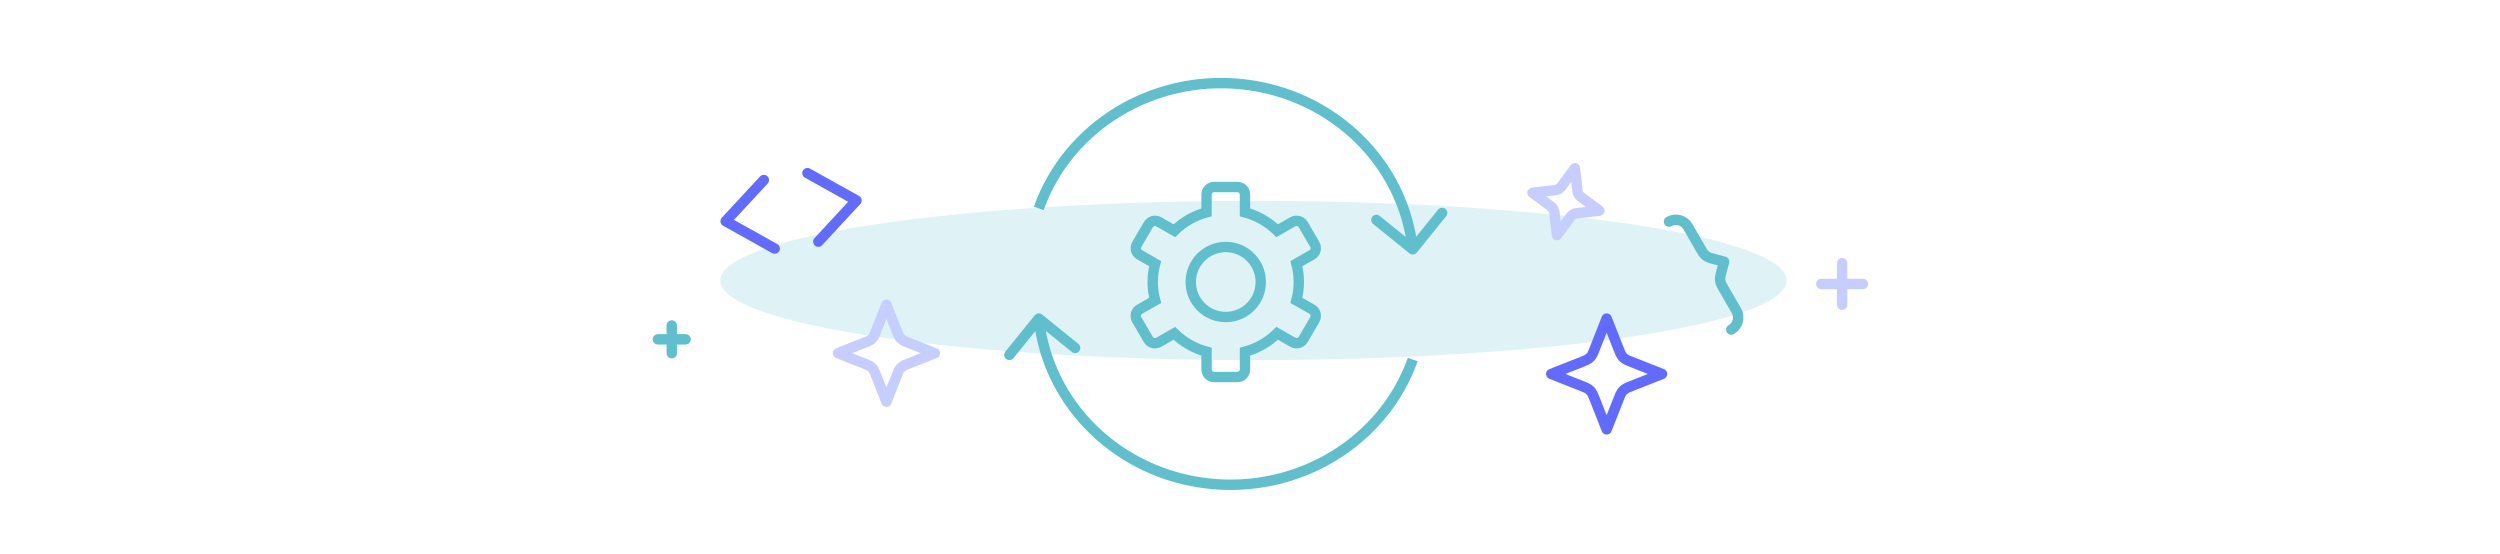 <svg width="361" height="80" viewBox="0 0 361 80" fill="none" xmlns="http://www.w3.org/2000/svg">
<g clip-path="url(#clip0_1160_14853)">
<g opacity="0.2" filter="url(#filter0_f_1160_14853)">
<ellipse cx="181" cy="40.5" rx="77" ry="11.5" fill="#60BFCC"/>
</g>
<path d="M116.596 24.998L123.678 28.948L118.165 34.895" stroke="#616BFF" stroke-width="1.5" stroke-linecap="round" stroke-linejoin="round"/>
<path d="M110.298 25.997L104.784 31.944L111.867 35.894" stroke="#616BFF" stroke-width="1.5" stroke-linecap="round" stroke-linejoin="round"/>
<path d="M232 46L233.753 50.444C233.941 50.921 234.035 51.159 234.179 51.36C234.306 51.538 234.462 51.694 234.64 51.821C234.841 51.965 235.079 52.059 235.556 52.247L240 54L235.556 55.753C235.079 55.941 234.841 56.035 234.64 56.179C234.462 56.306 234.306 56.462 234.179 56.64C234.035 56.841 233.941 57.079 233.753 57.556L232 62L230.247 57.556C230.059 57.079 229.965 56.841 229.821 56.64C229.694 56.462 229.538 56.306 229.36 56.179C229.159 56.035 228.921 55.941 228.444 55.753L224 54L228.444 52.247C228.921 52.059 229.159 51.965 229.36 51.821C229.538 51.694 229.694 51.538 229.821 51.36C229.965 51.159 230.059 50.921 230.247 50.444L232 46Z" stroke="#616BFF" stroke-width="1.5" stroke-linecap="round" stroke-linejoin="round"/>
<path d="M128 44L129.534 47.889C129.698 48.306 129.78 48.514 129.906 48.69C130.018 48.846 130.154 48.982 130.31 49.094C130.486 49.22 130.694 49.302 131.111 49.466L135 51L131.111 52.534C130.694 52.698 130.486 52.78 130.31 52.906C130.154 53.018 130.018 53.154 129.906 53.31C129.78 53.486 129.698 53.694 129.534 54.111L128 58L126.466 54.111C126.302 53.694 126.22 53.486 126.094 53.31C125.982 53.154 125.846 53.018 125.69 52.906C125.514 52.78 125.306 52.698 124.889 52.534L121 51L124.889 49.466C125.306 49.302 125.514 49.22 125.69 49.094C125.846 48.982 125.982 48.846 126.094 48.69C126.22 48.514 126.302 48.306 126.466 47.889L128 44Z" stroke="#C5CEFF" stroke-width="1.5" stroke-linecap="round" stroke-linejoin="round"/>
<path d="M97 47V51M99 49H95" stroke="#60BFCC" stroke-width="1.5" stroke-linecap="round" stroke-linejoin="round"/>
<path d="M266 38V44M269 41H263" stroke="#C5CEFF" stroke-width="1.5" stroke-linecap="round" stroke-linejoin="round"/>
<path d="M241 32C241.956 31.448 243.18 31.775 243.732 32.732L245.569 35.914C245.814 36.338 245.936 36.55 246.099 36.721C246.243 36.874 246.411 37.002 246.595 37.102C246.803 37.215 247.04 37.279 247.512 37.405L248.964 37.794L248.575 39.246C248.448 39.718 248.385 39.955 248.379 40.191C248.373 40.401 248.401 40.61 248.46 40.812C248.528 41.039 248.65 41.251 248.895 41.674L250.732 44.856C251.284 45.813 250.956 47.036 250 47.588" stroke="#60BFCC" stroke-width="1.5" stroke-linecap="round" stroke-linejoin="round"/>
<path d="M227.418 24.294L227.757 27.261C227.793 27.579 227.811 27.738 227.866 27.882C227.914 28.01 227.983 28.13 228.07 28.236C228.168 28.355 228.296 28.45 228.554 28.641L230.953 30.418L227.986 30.757C227.668 30.794 227.509 30.812 227.365 30.866C227.237 30.914 227.117 30.983 227.012 31.07C226.892 31.168 226.797 31.297 226.606 31.554L224.829 33.953L224.49 30.987C224.454 30.669 224.436 30.51 224.381 30.365C224.333 30.237 224.264 30.118 224.177 30.012C224.079 29.892 223.951 29.797 223.693 29.607L221.294 27.83L224.26 27.49C224.578 27.454 224.737 27.436 224.882 27.381C225.01 27.333 225.129 27.264 225.235 27.177C225.355 27.079 225.45 26.951 225.64 26.694L227.418 24.294Z" stroke="#C5CEFF" stroke-width="1.5" stroke-linecap="round" stroke-linejoin="round"/>
<path fill-rule="evenodd" clip-rule="evenodd" d="M177 45.778C179.792 45.778 182.055 43.514 182.055 40.722C182.055 37.93 179.792 35.667 177 35.667C174.208 35.667 171.944 37.93 171.944 40.722C171.944 43.514 174.208 45.778 177 45.778Z" stroke="#60BFCC" stroke-width="1.5"/>
<path fill-rule="evenodd" clip-rule="evenodd" d="M164.555 36.788L166.8 38.07C166.338 39.81 166.338 41.639 166.8 43.379L164.555 44.661C164.024 44.964 163.842 45.636 164.149 46.161L165.814 49.015C166.121 49.54 166.8 49.72 167.331 49.417L169.575 48.137C170.868 49.402 172.47 50.315 174.225 50.787V53.347C174.225 53.953 174.722 54.444 175.335 54.444H178.665C179.278 54.444 179.775 53.953 179.775 53.347V50.787C181.531 50.313 183.132 49.399 184.425 48.132L186.669 49.412C187.2 49.715 187.879 49.535 188.186 49.01L189.851 46.156C190.158 45.631 189.976 44.96 189.445 44.657L187.2 43.379C187.662 41.639 187.662 39.81 187.2 38.07L189.445 36.788C189.976 36.485 190.158 35.813 189.851 35.288L188.186 32.434C187.879 31.909 187.2 31.729 186.669 32.032L184.425 33.312C183.132 32.047 181.53 31.134 179.775 30.662V28.098C179.775 27.491 179.278 27 178.665 27H175.335C174.722 27 174.225 27.491 174.225 28.098V30.662C172.469 31.136 170.868 32.05 169.575 33.317L167.342 32.037C166.811 31.733 166.132 31.913 165.825 32.438L164.16 35.293C163.855 35.814 164.031 36.481 164.555 36.788Z" stroke="#60BFCC" stroke-width="1.5"/>
<path d="M150.471 45.417C150.149 45.156 149.677 45.206 149.417 45.529L145.174 50.779C144.914 51.101 144.964 51.573 145.286 51.833C145.608 52.094 146.08 52.044 146.341 51.721L150.112 47.055L154.779 50.826C155.101 51.086 155.573 51.036 155.833 50.714C156.094 50.392 156.044 49.92 155.721 49.659L150.471 45.417ZM203.293 51.663C199.195 63.199 187.265 70.468 174.602 69.081L174.439 70.572C187.756 72.031 200.364 64.39 204.707 52.165L203.293 51.663ZM174.602 69.081C161.941 67.695 152.032 58.038 150.746 45.921L149.254 46.079C150.619 58.938 161.118 69.113 174.439 70.572L174.602 69.081Z" fill="#60BFCC"/>
<path d="M203.529 36.583C203.851 36.844 204.323 36.794 204.583 36.471L208.825 31.22C209.085 30.898 209.035 30.426 208.713 30.166C208.39 29.905 207.918 29.956 207.658 30.278L203.888 34.945L199.22 31.175C198.898 30.915 198.426 30.965 198.165 31.287C197.905 31.61 197.955 32.082 198.278 32.342L203.529 36.583ZM150.707 30.344C154.804 18.805 166.732 11.534 179.394 12.918L179.557 11.427C166.24 9.971 153.635 17.615 149.293 29.843L150.707 30.344ZM179.394 12.918C192.054 14.303 201.965 23.96 203.254 36.079L204.746 35.921C203.378 23.06 192.877 12.884 179.557 11.427L179.394 12.918Z" fill="#60BFCC"/>
</g>
<defs>
<filter id="filter0_f_1160_14853" x="64" y="-11" width="234" height="103" filterUnits="userSpaceOnUse" color-interpolation-filters="sRGB">
<feFlood flood-opacity="0" result="BackgroundImageFix"/>
<feBlend mode="normal" in="SourceGraphic" in2="BackgroundImageFix" result="shape"/>
<feGaussianBlur stdDeviation="20" result="effect1_foregroundBlur_1160_14853"/>
</filter>
<clipPath id="clip0_1160_14853">
<rect width="361" height="80" fill="white"/>
</clipPath>
</defs>
</svg>
